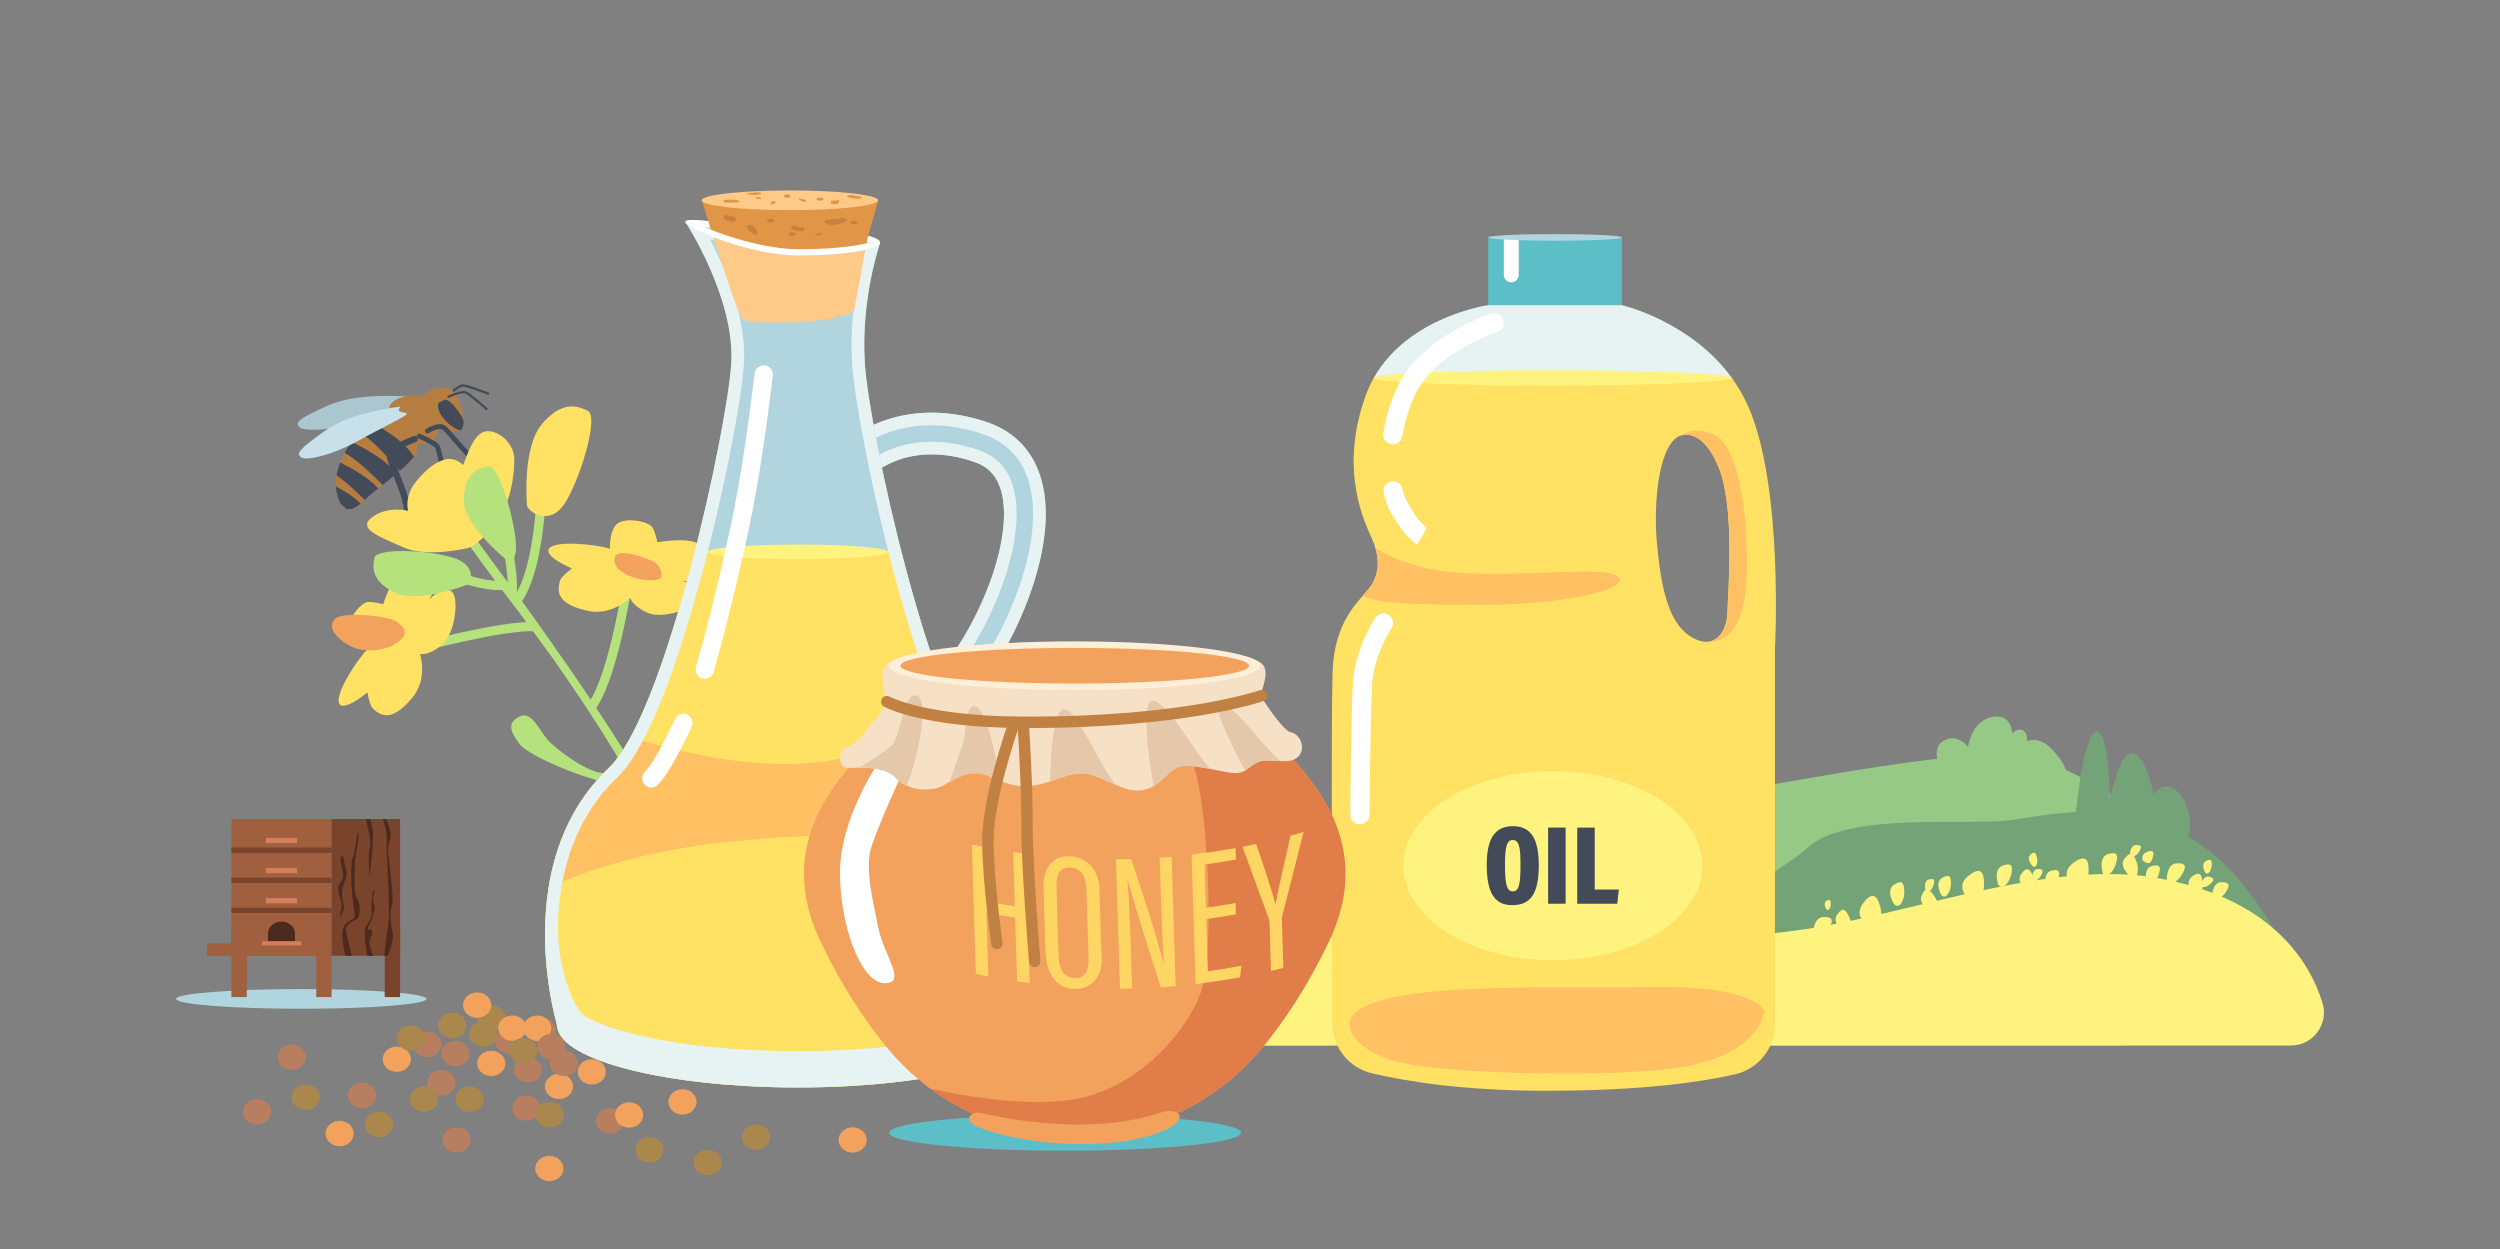 <?xml version="1.0" encoding="utf-8"?>
<svg xmlns="http://www.w3.org/2000/svg" id="Layer_1" style="enable-background:new 0 0 6444.826 3220.624;" version="1.1" viewBox="0 0 6444.826 3220.624" x="0px" y="0px">
<rect x="0" y="0" width="6444.826" height="3220.624" fill="#808080" stroke="none"/>
<g>
	<g>
		<path d="M5603.876,2176.217c0,0-181.592-179.87-380.562-226.095&#xA;			c-198.97-46.225-1239.371,204.296-1474.622,203.266c-235.251-1.03-964.685,63.242-1130.246,165.261&#xA;			s-407.997,131.672-428.852,376.671h3292.681L5603.876,2176.217z" style="fill:#96C985;"/>
		<path d="M5942.289,2588.163c0,0-69.214-258.344-254.301-400.067&#xA;			c-185.086-141.723-396.892-88.283-506.38-73.747s-421.42-21.98-520.737,70.423c-68.915,64.117-434.072,259.29-243.772,284.701&#xA;			S5942.289,2588.163,5942.289,2588.163z" style="fill:#75A378;"/>
		<g>
			<path d="M2407.006,2695.32h3498.749c57.549,0,98.623-55.886,81.293-110.764&#xA;				c-35.09-111.118-137.096-272.679-432.714-322.232c-258.672-43.359-588.204,78.614-862.765,127.062&#xA;				c-274.561,48.448-1090.066,77.516-1427.798,0C2926.039,2311.87,2643.727,2597.827,2407.006,2695.32z" style="fill:#FFF380;"/>
			<g>
				<path d="M4809.242,2379.703c0,0-29.068-19.379-7.267-49.659c21.801-30.28,33.308-20.945,38.758-10.17&#xA;					c5.451,10.775,15.746,44.688,4.239,54.984S4809.242,2379.703,4809.242,2379.703z" style="fill:#FFF380;"/>
				<path d="M4883.124,2331.255c0,0-23.618-35.73,0-50.87c23.618-15.14,25.435,0.605,26.041,18.168&#xA;					C4909.771,2316.115,4898.87,2345.789,4883.124,2331.255z" style="fill:#FFF380;"/>
				<path d="M4708.406,2344.283c0,0-10.12-15.311,0-21.798c10.121-6.487,10.899,0.26,11.159,7.785&#xA;					C4719.824,2337.795,4715.153,2350.51,4708.406,2344.283z" style="fill:#FFF380;"/>
				<path d="M4983.143,2350.275c0,0-39.884-15.611-29.293-41.589c10.591-25.978,21.143-14.152,31.751-0.142&#xA;					C4996.209,2322.553,5004.386,2353.09,4983.143,2350.275z" style="fill:#FFF380;"/>
				<path d="M5004.61,2307.37c0,0-18.837-32.701,2.753-44.737c21.591-12.036,22.336,1.909,21.918,17.387&#xA;					C5028.864,2295.498,5017.671,2321.005,5004.61,2307.37z" style="fill:#FFF380;"/>
				<path d="M4964.075,2295.853c0,0-7.257-24.194,8.656-28.724c15.912-4.53,14.259,4.67,11.612,14.689&#xA;					C4981.697,2291.838,4970.492,2306.739,4964.075,2295.853z" style="fill:#FFF380;"/>
				<path d="M5067.674,2309.034c0,0-23.389-25.951,5.209-49.917c28.598-23.965,37.445-12.08,40.069-0.293&#xA;					c2.624,11.787,4.234,47.192-9.457,54.33C5089.804,2320.292,5067.674,2309.034,5067.674,2309.034z" style="fill:#FFF380;"/>
				<path d="M5151.225,2280.311c0,0-14.073-40.452,12.55-49.298c26.624-8.845,24.5,6.862,20.754,24.031&#xA;					C5180.783,2272.213,5162.898,2298.28,5151.225,2280.311z" style="fill:#FFF380;"/>
				<path d="M4755.74,2404.519c0,0-35.556-23.879-19.59-46.947c15.967-23.067,23.707-9.236,31.029,6.739&#xA;					S4775.868,2411.869,4755.74,2404.519z" style="fill:#FFF380;"/>
				<path d="M4674.216,2406.146c0,0,0.072-42.831,28.123-42.389s20.86,14.566,11.655,29.535&#xA;					C4704.79,2408.26,4679.302,2426.961,4674.216,2406.146z" style="fill:#FFF380;"/>
				<path d="M5228.926,2300.188c0,0-34.8-24.968-18.127-47.53c16.672-22.562,23.981-8.498,30.805,7.695&#xA;					C5248.428,2276.546,5248.817,2308.157,5228.926,2300.188z" style="fill:#FFF380;"/>
				<path d="M5274.849,2287.135c0,0-10.187-36.337,13.706-42.675c23.893-6.338,21.175,7.361,16.951,22.257&#xA;					S5284.142,2303.571,5274.849,2287.135z" style="fill:#FFF380;"/>
				<path d="M5238.407,2265.974c0,0-1.063-25.237,15.475-25.701s12.667,8.043,7.63,17.1&#xA;					S5241.941,2278.107,5238.407,2265.974z" style="fill:#FFF380;"/>
				<path d="M5240.197,2233.041c0,0-17.954-17.767-6.153-29.362c11.801-11.595,14.754-2.727,17.228,7.337&#xA;					C5253.746,2221.079,5251.043,2239.525,5240.197,2233.041z" style="fill:#FFF380;"/>
				<path d="M5335.881,2275.466c0,0-22.312-26.883,7.239-49.663s37.907-10.544,40.048,1.34&#xA;					c2.141,11.884,2.307,47.325-11.663,53.899C5357.535,2287.616,5335.881,2275.466,5335.881,2275.466z" style="fill:#FFF380;"/>
				<path d="M5420.534,2250.172c0,0-12.413-40.992,14.549-48.745c26.961-7.753,24.199,7.854,19.757,24.856&#xA;					S5431.465,2268.602,5420.534,2250.172z" style="fill:#FFF380;"/>
				<path d="M5493.59,2261.049c0,0-33.753-26.365-16.175-48.229s24.307-7.514,30.466,8.945&#xA;					C5514.04,2238.222,5513.14,2269.822,5493.59,2261.049z" style="fill:#FFF380;"/>
				<path d="M5533.093,2274.269c0,0-8.698-36.722,15.433-42.081c24.131-5.359,20.857,8.218,16.03,22.929&#xA;					C5559.729,2269.829,5541.709,2291.069,5533.093,2274.269z" style="fill:#FFF380;"/>
				<path d="M5490.883,2203.447c0,0-0.034-25.259,16.509-25.049c16.543,0.21,12.328,8.552,6.926,17.397&#xA;					C5508.917,2204.639,5493.919,2215.714,5490.883,2203.447z" style="fill:#FFF380;"/>
				<path d="M5524.349,2218.524c0,0-7.003-14.742,9.001-21.65c16.004-6.907,18.377-0.405,17.977,5.222&#xA;					s-4.41,21.692-11.493,23.058C5532.751,2226.521,5524.349,2218.524,5524.349,2218.524z" style="fill:#FFF380;"/>
				<path d="M5585.922,2269.129c0,0-1.917-42.788,26.125-43.649s21.514,13.582,13.014,28.962&#xA;					S5591.968,2289.686,5585.922,2269.129z" style="fill:#FFF380;"/>
				<path d="M5654.692,2310.398c0,0-26.206-33.878-3.777-50.729c22.429-16.852,25.41-1.285,27.318,16.184&#xA;					C5680.141,2293.321,5671.474,2323.723,5654.692,2310.398z" style="fill:#FFF380;"/>
				<path d="M5702.43,2311.024c0,0,0.631-37.733,25.338-36.973c24.707,0.76,18.185,13.109,9.877,26.175&#xA;					C5729.338,2313.293,5706.635,2329.431,5702.43,2311.024z" style="fill:#FFF380;"/>
				<path d="M5673.563,2280.324c0,0,6.198-24.487,22.178-20.202s9.837,11.33,2.42,18.568&#xA;					C5690.746,2285.929,5673.479,2292.961,5673.563,2280.324z" style="fill:#FFF380;"/>
				<path d="M5684.696,2249.279c0,0-12.123-22.159,2.502-29.896c14.624-7.736,14.917,1.607,14.41,11.958&#xA;					C5701.101,2241.692,5693.235,2258.594,5684.696,2249.279z" style="fill:#FFF380;"/>
			</g>
		</g>
		<path d="M5348.954,2122.439c0,0,18.167-225.27,54.5-236.17c36.334-10.9,45.417,237.987,21.8,236.17&#xA;			C5401.638,2120.622,5348.954,2122.439,5348.954,2122.439z" style="fill:#75A378;"/>
		<path d="M5419.805,2093.372c30.783-36.555,39.967-170.717,83.568-148.943&#xA;			c43.601,21.774,66.185,172.58,39.451,178.02C5516.09,2127.889,5390.738,2127.889,5419.805,2093.372z" style="fill:#75A378;"/>
		<path d="M5526.99,2092.368c0,0,28.42-87.701,76.886-58.791s52.099,132.462,24.849,132.462&#xA;			S5481.572,2165.85,5526.99,2092.368z" style="fill:#75A378;"/>
		<path d="M4995.967,1964.668c0,0-15.342-41.988,18.571-57.33c33.914-15.342,58.945,17.764,58.945,17.764&#xA;			s8.882-66.212,61.367-76.709s52.485,42.795,52.485,42.795s12.112-15.342,26.646-8.882c14.535,6.46,11.305,28.261,11.305,28.261&#xA;			s29.876-13.727,62.174,18.572c32.298,32.298,60.56,81.553,20.994,83.168S5018.576,2011.501,4995.967,1964.668z" style="fill:#96C985;"/>
	</g>
	<g>
		<g>
			<g>
				<path d="M1048.547,1022.369c0,0-126.346-11.684-203.052,22.872&#xA;					c-76.706,34.557-85.496,43.552-73.486,55.867c12.01,12.315,86.423,8.008,151.496-13.297s144.068-39.636,137.374-45.227&#xA;					C1054.183,1036.993,1032.316,1036.795,1048.547,1022.369z" style="fill:#ABC6CE;"/>
				<path d="M1038.412,1083.014c0,0-45.546-18.284-67.514-12.39&#xA;					c-21.969,5.894-120.335,114.338-103.518,195.95c16.817,81.612,58.19,35.346,83.184,12.493&#xA;					c24.994-22.853,128.193-93.241,126.131-124.027S1058.367,1089.835,1038.412,1083.014z" style="fill:#B57D40;"/>
				<g>
					<path d="M924.481,1113.172c8.943-10.998,17.736-20.405,25.424-27.576&#xA;						c24.438,11.987,90.51,47.433,116.893,91.926c-8.547,11.287-21.792,24.094-36.452,36.861&#xA;						C1009.237,1189.194,957.11,1129.454,924.481,1113.172z" style="fill:#434A59;"/>
					<path d="M888.315,1167.628c5.144-9.818,10.864-19.313,16.846-28.274&#xA;						c22.36,10.086,85.623,41.055,117.458,81.651c-12.07,10.19-24.681,20.179-36.139,29.162&#xA;						C960.502,1223.862,916.216,1181.389,888.315,1167.628z" style="fill:#434A59;"/>
					<path d="M940.257,1288.666c-20.867-20.737-49.606-47.701-72.764-63.488&#xA;						c1.949-10.87,5.211-21.83,9.414-32.628c23.786,11.298,69.409,35.443,98.307,66.436c-10.561,8.273-19.359,15.242-24.651,20.081&#xA;						C947.367,1281.989,943.903,1285.294,940.257,1288.666z" style="fill:#434A59;"/>
					<path d="M867.379,1266.574c-0.854-4.143-1.406-8.357-1.691-12.622&#xA;						c18.636,9.548,45.104,25.05,63.924,44.094c-12.222,10.056-25.44,17.871-37.046,13.802c-4.556-4.341-9.332-8.782-14.175-13.122&#xA;						C874.103,1291.455,870.356,1281.02,867.379,1266.574z" style="fill:#434A59;"/>
				</g>
				<g>
					<path d="M1260.122,1017.329c0.511-0.323,0.927-0.805,1.167-1.41c0.604-1.522-0.14-3.246-1.662-3.85&#xA;						c-2.14-0.849-52.563-20.805-65.434-21.367c-13.459-0.588-37.862,24.109-40.6,26.928c-1.141,1.174-1.114,3.051,0.06,4.193&#xA;						c1.174,1.141,3.05,1.115,4.193-0.06c9.63-9.907,27.943-25.491,36.088-25.136c9.861,0.43,49.185,15.272,63.505,20.954&#xA;						C1258.357,1017.945,1259.347,1017.819,1260.122,1017.329z" style="fill:#434A59;"/>
				</g>
				<path d="M1122.417,1054.155c0,0-19.214-41.837-66.16-34.534c-46.947,7.304-61.512,28.558-48.502,49.192&#xA;					c13.01,20.634,40.896,33.801,51.115,57.621s44.722,20.619,60.041,5.52S1141.774,1077.373,1122.417,1054.155z" style="fill:#B57D40;"/>
				<path d="M1195.318,1092.276c0,0-6.605-84.153-40.186-90.957c-33.581-6.805-76.595,11.14-68.395,44.334&#xA;					C1094.937,1078.847,1186.311,1151.492,1195.318,1092.276z" style="fill:#B57D40;"/>
				<g>
					<path d="M1255.542,1056.76c0.223-0.141,0.43-0.314,0.615-0.519c1.097-1.215,1.002-3.09-0.214-4.188&#xA;						c-1.709-1.543-41.991-37.849-53.856-42.869c-12.408-5.25-43.897,9.373-47.447,11.058c-1.48,0.702-2.109,2.47-1.408,3.95&#xA;						c0.702,1.479,2.47,2.11,3.95,1.408c12.483-5.921,35.085-14.131,42.594-10.954c9.09,3.846,40.757,31.484,52.192,41.809&#xA;						C1252.98,1057.366,1254.446,1057.454,1255.542,1056.76z" style="fill:#434A59;"/>
				</g>
				<path d="M1194.157,1081.886c-11.286-24.45-37.205-54.732-46.279-51.427&#xA;					c-13.038,4.749-18.898,7.944-19.022,13.821c-0.602,28.498,37.963,61.342,58.235,65.632c4.064-3.589,6.96-9.308,8.227-17.636&#xA;					C1195.318,1092.276,1195.002,1088.249,1194.157,1081.886z" style="fill:#434A59;"/>
				<path d="M1032.517,1048.137c0,0-126.192,13.247-194.66,62.135c-68.468,48.888-75.33,59.429-61.143,69.158&#xA;					c14.186,9.729,86.321-9.046,145.971-42.663c59.65-33.618,133.537-67.041,125.878-71.216&#xA;					C1040.904,1061.378,1019.42,1065.459,1032.517,1048.137z" style="fill:#C7E0EA;"/>
				<g>
					<path d="M1240.128,1198.76c1.401-0.887,2.455-2.318,2.821-4.07c0.717-3.435-1.487-6.801-4.922-7.518&#xA;						c-13.109-2.736-44.094-38.794-62.606-60.339c-12.129-14.115-21.71-25.265-27.094-29.155&#xA;						c-7.575-5.473-18.532-5.611-32.566-0.412c-9.5,3.519-17.104,8.294-17.423,8.496c-0.002,0.001-0.005,0.003-0.007,0.004&#xA;						c-2.962,1.876-3.844,5.796-1.972,8.761c1.874,2.967,5.799,3.853,8.766,1.979c8.298-5.221,27.948-14.17,35.76-8.527&#xA;						c4.167,3.01,14.237,14.729,24.898,27.136c29.64,34.493,53.588,61.144,69.648,64.496&#xA;						C1237.114,1199.963,1238.782,1199.613,1240.128,1198.76z" style="fill:#434A59;"/>
				</g>
				<g>
					<path d="M1164.444,1267.012c0.31-0.196,0.606-0.422,0.887-0.677c2.593-2.365,2.778-6.383,0.414-8.976&#xA;						c-8.647-9.484-18.082-51.181-23.719-76.094c-4.048-17.893-6.256-27.423-8.308-31.572c-1.838-3.715-6.78-9.932-28.396-20.979&#xA;						c-11.219-5.733-21.598-10.045-22.034-10.226c-3.241-1.343-6.958,0.195-8.301,3.438c-1.344,3.242,0.196,6.959,3.437,8.302&#xA;						c0.103,0.043,10.408,4.326,21.182,9.836c19.74,10.095,22.474,14.763,22.721,15.262c1.478,2.988,4.44,16.081,7.305,28.742&#xA;						c8.651,38.236,16.634,70.787,26.724,81.852C1158.463,1268.233,1161.888,1268.631,1164.444,1267.012z" style="fill:#434A59;"/>
				</g>
				<g>
					<path d="M1051.004,1337.37c1.068-0.677,1.996-1.609,2.683-2.772c6.064-10.256,5.475-26.954-1.855-52.552&#xA;						c-5.797-20.247-14.862-42.937-22.86-62.956c-4.492-11.244-8.735-21.865-11.667-30.275c-4.007-11.497-4.054-14.708-4.012-15.295&#xA;						c0.091-0.42,2.045-7.661,28.469-20.893c15.026-7.524,29.891-12.932,30.04-12.985c4.29-1.555,6.507-6.29,4.954-10.579&#xA;						c-1.554-4.289-6.29-6.507-10.579-4.954c-0.643,0.233-15.931,5.795-31.811,13.747c-23.953,11.994-35.844,22.569-37.42,33.277&#xA;						c-1.267,8.604,4.85,24.463,16.685,54.087c7.852,19.655,16.753,41.932,22.32,61.374c7.645,26.698,5.484,36.268,3.517,39.596&#xA;						c-2.322,3.927-1.021,8.992,2.906,11.314C1045.137,1339.138,1048.465,1338.978,1051.004,1337.37z" style="fill:#434A59;"/>
				</g>
			</g>
			<g>
				<g>
					<path d="M1378.135,1627.36c-79.694-4.735-307.475,56.199-309.766,56.814l-6.158-22.9&#xA;						c9.51-2.555,233.828-62.546,317.329-57.587L1378.135,1627.36z" style="fill:#B6E27D;"/>
				</g>
				<g>
					<path d="M946.766,1674.515c0,0-47.768-22.989-49.096-49.662c-1.329-26.673,27.093-65.796,47.742-72.421&#xA;						c10.206-3.275,42.514,5.533,42.514,5.533s22.652-75.176,52.628-92.781c29.976-17.605,93.665-14.241,94.875-0.527&#xA;						c2.493,28.245-29.165,80.901-29.165,80.901s31.584-34.096,55.452-22.623c23.868,11.473,12.684,110.417-22.543,139.597&#xA;						c-35.227,29.18-56.428,23.38-56.428,23.38s21.361,64.07-20.402,113.459c-41.763,49.389-71.612,56.799-101.875,26.329&#xA;						c-7.781-7.834-13.346-40.816-13.346-40.816s-62.433,52.597-72.997,27.976C863.561,1788.238,920.944,1699.798,946.766,1674.515z" style="fill:#FFE164;"/>
				</g>
				<g>
					<path d="M1007.016,1666.658c0,0-56.388,23.433-103.899-1.282c-47.511-24.716-61.14-59.694-33.281-73.935&#xA;						s132.977-3.022,152.893,11.412C1042.646,1617.288,1063.439,1637.052,1007.016,1666.658z" style="fill:#F2A25C;"/>
				</g>
				<g>
					<path d="M1425.867,1663.03l-10.095,20.892c-25.733-35.941-74.905-102.499-112.859-151.668&#xA;						c-38.194-49.482-104.98-142.549-105.65-143.483l19.268-13.822c0.668,0.932,67.216,93.663,105.156,142.816&#xA;						C1359.867,1567.231,1425.26,1662.189,1425.867,1663.03z" style="fill:#B6E27D;"/>
				</g>
				<g>
					<path d="M1340.318,1556.957L1321.917,1542c50.335-61.925,59.717-237.382,59.804-239.147l23.685,1.189&#xA;						C1405.027,1311.563,1395.534,1489.028,1340.318,1556.957z" style="fill:#B6E27D;"/>
				</g>
				<g>
					<path d="M1532.573,1830.484l-18.401-14.956c50.815-62.515,87.258-285.96,87.621-288.209l23.411,3.77&#xA;						C1623.685,1540.529,1587.348,1763.097,1532.573,1830.484z" style="fill:#B6E27D;"/>
				</g>
				<g>
					<path d="M1358.594,1303.425c0,0-13.311-148.583,38.149-209.767&#xA;						c51.459-61.184,91.877-48.114,118.958-34.379c27.081,13.735-13.999,159.42-55.646,231.771S1359.434,1316.535,1358.594,1303.425&#xA;						z" style="fill:#FFE164;"/>
				</g>
				<g>
					<path d="M1209.989,1411.835c0,0-107.313,27.286-169.373-0.476s-121.695-48.103-81.03-78.239&#xA;						c40.665-30.136,92.435-16.26,92.435-16.26s-10.791-37.367,20.733-75.692c31.523-38.325,56.156-52.774,77.362-57.332&#xA;						c21.207-4.558,40.131,10.611,43.072,14.579s19.513-69.044,50.16-83.672c30.647-14.627,83.267,23.204,82.506,69.864&#xA;						C1325.093,1231.267,1317.257,1349.242,1209.989,1411.835z" style="fill:#FFE164;"/>
				</g>
				<g>
					<path d="M1366.756,1615.259c0,0,125.964,172.564,214.06,317.692&#xA;						c187.85,309.459,353.863,724.221,378.623,712.017c24.76-12.203,30.747-22.786,30.747-22.786s-245.137-456.75-304.925-560.737&#xA;						c-91.064-158.386-273.995-426.928-308.944-462.492C1341.37,1563.389,1366.756,1615.259,1366.756,1615.259z" style="fill:#B6E27D;"/>
				</g>
				<g>
					<g>
						<path d="M1572.242,1414.625c0,0-1.416-52.993,21.693-66.379c23.109-13.386,70.901-6.015,86.24,9.314&#xA;							c7.581,7.576,14.533,40.334,14.533,40.334s77.209-14.257,106.58,4.342c29.37,18.599,55.52,76.768,43.881,84.119&#xA;							c-23.974,15.141-85.28,11.085-85.28,11.085s44.769,12.483,45.489,38.955c0.72,26.472-92.376,61.802-134.441,43.83&#xA;							c-42.065-17.972-46.608-39.477-46.608-39.477s-47.196,48.31-110.22,33.774s-83.271-37.686-70.026-78.538&#xA;							c3.406-10.503,30.185-30.543,30.185-30.543s-75.335-31.447-58.276-52.106&#xA;							C1433.051,1392.677,1537.945,1403.233,1572.242,1414.625z" style="fill:#FFE164;"/>
					</g>
					<g>
						<path d="M1687.276,1448.764c0,0-109.356-50.113-103.164-2.364&#xA;							c6.192,47.75,118.951,60.987,121.298,39.273C1707.756,1463.96,1687.276,1448.764,1687.276,1448.764z" style="fill:#F2A25C;"/>
					</g>
				</g>
				<g>
					<path d="M1204.074,1507.384c0,0-127.066,49.644-187.007,20.03&#xA;						c-59.941-29.614-57.372-65.044-51.609-89.774c5.764-24.73,132.271-20.372,199.328-0.951&#xA;						C1231.843,1456.11,1214.555,1504.091,1204.074,1507.384z" style="fill:#B6E27D;"/>
				</g>
				<g>
					<path d="M1301.329,1439.589c0,0-109.935-88.97-105.747-155.696&#xA;						c4.188-66.726,37.865-78.029,62.904-82.255c25.039-4.226,62.343,116.503,70.304,185.861&#xA;						C1336.752,1456.855,1308.412,1447.987,1301.329,1439.589z" style="fill:#B6E27D;"/>
				</g>
				<g>
					<path d="M1328.476,1538.127l-20.445-12.013c-0.046,0.077-0.093,0.158-0.133,0.249&#xA;						c5.027-11.667-4.88-85.182-8.293-100.783l23.088-5.41c0.792,3.335,4.827,27.843,7.502,52.148&#xA;						C1335.335,1518.982,1332.211,1531.771,1328.476,1538.127z" style="fill:#B6E27D;"/>
				</g>
				<g>
					<path d="M1302.173,1519.743c-36.668,7.327-107.834-15.371-110.847-16.342l7.268-22.572&#xA;						c18.896,6.078,73.506,20.74,98.932,15.658L1302.173,1519.743z" style="fill:#B6E27D;"/>
				</g>
				<g>
					<path d="M1652.118,2010.588c0,0-53.225-22.041-92.205-17.747&#xA;						c-38.98,4.293-126.512-60.834-147.908-85.383s-41.99-76.042-72.566-60.409s-26.455,35.416-0.404,70.568&#xA;						c26.051,35.152,192.237,98.206,225.547,98.115c33.31-0.092,97.532,33.123,105.393,36.081&#xA;						C1677.835,2054.771,1652.118,2010.588,1652.118,2010.588z" style="fill:#B6E27D;"/>
				</g>
			</g>
			<g>
				<g>
					<g>
						<path d="M2394.617,1864.554c-14.079-3.355-26.769-12.346-34.427-25.954&#xA;							c-14.575-25.897-5.397-58.706,20.5-73.281c31.414-17.68,88.031-83.623,138.109-186.627&#xA;							c50.219-103.299,75.136-204.749,68.359-278.337c-7.137-77.498-46.843-99.734-76.089-109.717&#xA;							c-64.456-22.003-125.464-25.215-181.333-9.549c-41.917,11.755-81.18,40.12-81.414,40.306&#xA;							c-12.977-18.344-53.006-92.572-53.006-92.572c3.733-3.13,38.203-31.098,98.341-49.304&#xA;							c34.931-10.575,71.835-15.864,109.687-15.721c46.477,0.176,94.419,8.586,142.49,24.996&#xA;							c46.052,15.72,82.402,42.853,108.043,80.645c22.49,33.149,36.096,73.875,40.44,121.047&#xA;							c4.593,49.879-1.104,106.731-16.934,168.978c-13.66,53.714-35.031,111.213-61.803,166.28&#xA;							c-25.333,52.108-54.809,100.812-85.243,140.849c-33.486,44.054-66.077,75.177-96.867,92.506&#xA;							C2421.181,1866.017,2407.333,1867.584,2394.617,1864.554z" style="fill:#B1D5DE;"/>
					</g>
				</g>
				<g>
					<g>
						<path d="M2401.848,1096.382L2401.848,1096.382c0.456,0,0.911,0.001,1.372,0.003&#xA;							c42.931,0.163,87.372,7.985,132.087,23.249c39.205,13.383,70.025,36.296,91.604,68.101&#xA;							c19.363,28.54,31.124,64.116,34.958,105.74c4.252,46.174-1.153,99.318-16.066,157.958&#xA;							c-13.124,51.605-33.708,106.954-59.529,160.064c-24.41,50.21-52.723,97.023-81.879,135.378&#xA;							c-30.777,40.49-60.017,68.693-86.906,83.828c-3.227,1.816-6.713,2.737-10.362,2.737c-1.663,0-3.331-0.196-4.958-0.584&#xA;							c-5.825-1.388-10.649-5.024-13.583-10.238c-2.78-4.939-3.47-10.666-1.943-16.124s5.088-9.996,10.028-12.776&#xA;							c26.356-14.833,53.636-46.155,71.88-69.818c28.131-36.487,55.64-81.772,79.553-130.959&#xA;							c52.747-108.497,78.808-216.229,71.502-295.573c-6.661-72.329-38.72-117.328-98.01-137.567&#xA;							c-40.921-13.969-81.198-21.052-119.71-21.053c-27.761,0-54.996,3.69-80.949,10.967c-23.271,6.526-45.247,17.157-61.981,26.578&#xA;							c-6.549-11.376-14.007-24.695-20.956-37.286c14.721-8.721,36.663-19.689,65.099-28.298&#xA;							C2334.498,1101.202,2367.722,1096.382,2401.848,1096.382L2401.848,1096.382z M2401.848,1063.796&#xA;							c-37.328,0-73.721,5.288-108.191,15.724c-60.138,18.206-94.608,46.175-98.341,49.304c0,0,40.029,74.228,53.006,92.572&#xA;							c0.233-0.186,39.497-28.552,81.414-40.306c23.205-6.507,47.293-9.757,72.15-9.757c34.99,0,71.499,6.441,109.183,19.305&#xA;							c29.246,9.984,68.952,32.219,76.089,109.717c6.777,73.589-18.139,175.039-68.359,278.337&#xA;							c-50.078,103.004-106.696,168.947-138.109,186.627c-25.896,14.575-35.075,47.384-20.5,73.28&#xA;							c7.658,13.608,20.348,22.599,34.427,25.954c4.083,0.973,8.282,1.472,12.51,1.472c8.937,0,18-2.23,26.343-6.926&#xA;							c30.79-17.329,63.381-48.453,96.867-92.506c30.434-40.037,59.91-88.742,85.242-140.85&#xA;							c26.772-55.068,48.143-112.566,61.803-166.28c15.83-62.247,21.527-119.099,16.934-168.978&#xA;							c-4.344-47.172-17.951-87.898-40.44-121.047c-25.641-37.792-61.991-64.924-108.043-80.645&#xA;							c-48.072-16.41-96.013-24.82-142.49-24.996C2402.845,1063.797,2402.347,1063.796,2401.848,1063.796L2401.848,1063.796z" style="fill:#E7F2F2;"/>
					</g>
				</g>
				<g>
					<path d="M2545.772,1980.389c-148.576-141.309-304.93-872.262-316.223-1041.667&#xA;						s39.528-313.4,39.528-313.4H2057.32l-290.286-53.281c0,0,129.351,197.276,118.057,366.681s-167.648,900.359-316.224,1041.667&#xA;						c-235.55,224.028-153.021,586.201-135.595,651.753c1.484,5.584,2.519,11.266,3.412,16.974&#xA;						c13.427,85.806,286.158,154.301,620.635,154.301s607.208-68.495,620.635-154.302c0.893-5.708,1.928-11.39,3.412-16.974&#xA;						C2698.793,2566.59,2781.323,2204.417,2545.772,1980.389z" style="fill:#B1D5DE;"/>
				</g>
				<g>
					<g>
						<path d="M2545.772,1980.389c-79.588-75.695-161.408-320.588-221.967-557.727h-532.97&#xA;							c-60.559,237.139-142.379,482.031-221.967,557.727c-235.55,224.029-153.021,586.201-135.595,651.753&#xA;							c1.484,5.584,2.519,11.266,3.412,16.974c13.427,85.806,286.158,154.301,620.635,154.301s607.208-68.495,620.635-154.301&#xA;							c0.893-5.708,1.928-11.39,3.412-16.974C2698.793,2566.59,2781.323,2204.417,2545.772,1980.389z" style="fill:#FFE164;"/>
					</g>
				</g>
				<g>
					<path d="M2545.772,1980.389c-18.708-17.793-37.539-44.937-56.189-79.129&#xA;						c-60.992,8.017-176.769,29.295-347.344,58.734c-192.807,33.276-419.116-28.77-516.311-60.341&#xA;						c-18.934,34.947-38.061,62.665-57.06,80.735c-94.435,89.816-137.738,201.834-154.615,308.042&#xA;						c62.668-29.481,223.509-94.286,469.456-118.782c322.841-32.156,542.508-18.524,659.83,33.442&#xA;						c59.57,26.385,115.67,58.136,156.478,83.006C2682.878,2180.583,2639.515,2069.546,2545.772,1980.389z" style="fill:#FFC164;"/>
				</g>
				<g>
					<path d="M1830.315,616.786l221.122,40.586l2.917,0.535h2.965h168.191&#xA;						c-3.892,14.898-8.24,33.207-12.401,54.273c-10.683,54.084-22.144,137.665-16.074,228.709&#xA;						c5.846,87.684,47.714,312.744,107.659,537.597c51.746,194.096,131.678,442.825,218.621,525.515&#xA;						c50.604,48.128,89.29,107.018,114.984,175.034c21.365,56.556,34.014,119.93,37.595,188.363&#xA;						c6.431,122.875-42.355,237.376-69.587,252.781c-29.579,16.732-73.205,32.557-126.162,45.764&#xA;						c-113.786,28.377-263.948,44.005-422.826,44.005s-309.041-15.628-422.826-44.005c-52.957-13.207-96.583-29.032-126.162-45.764&#xA;						c-27.232-15.405-76.017-129.907-69.587-252.781c3.582-68.433,16.231-131.807,37.596-188.363&#xA;						c25.694-68.016,64.38-126.906,114.984-175.034c86.943-82.69,166.876-331.419,218.622-525.515&#xA;						c59.945-224.853,101.813-449.913,107.658-537.597c5.036-75.535-14.299-163.727-57.466-262.126&#xA;						C1849.956,655.552,1839.653,634.6,1830.315,616.786L1830.315,616.786z M1767.034,572.041c0,0,129.35,197.276,118.057,366.681&#xA;						c-11.293,169.406-167.648,900.359-316.223,1041.667c-235.55,224.028-153.021,586.201-135.595,651.753&#xA;						c1.484,5.583,2.519,11.265,3.412,16.973c13.427,85.806,286.158,154.302,620.635,154.302s607.208-68.495,620.635-154.302&#xA;						c0.894-5.708,1.928-11.39,3.412-16.973c17.426-65.552,99.955-427.725-135.595-651.753&#xA;						c-148.575-141.309-304.929-872.262-316.223-1041.667c-11.293-169.405,39.528-313.4,39.528-313.4H2057.32L1767.034,572.041&#xA;						L1767.034,572.041z" style="fill:#E7F2F2;"/>
				</g>
				<g>
					<path d="M1835.02,599.34c28.379,89.287,71.034,219.352,80.353,224.753&#xA;						c12.432,7.206,44.025,7.528,94.071,7.528c50.046,0,97.968-3.907,134.937-11.001c28.074-5.387,43.66-11.485,51.582-15.959&#xA;						c1.98-1.294,3.893-2.633,5.732-4.021l30.418-164.477C2061.413,654.985,1890.936,614.536,1835.02,599.34z" style="fill:#FFC988;"/>
				</g>
				<g>
					<path d="M2268.597,625.322c0,18.418-94.592,33.348-211.277,33.348&#xA;						c-116.685,0-290.286-68.211-290.286-86.629c0-18.418,173.601,19.933,290.286,19.933&#xA;						C2174.005,591.973,2268.597,606.904,2268.597,625.322z" style="fill:#B1D5DE;"/>
				</g>
				<g>
					<path d="M1876.318,592.219c55.66,7.018,124.93,15.753,181.002,15.753&#xA;						c49.491,0,97.375,2.775,134.829,7.813c23.824,3.204,38.865,6.68,48.208,9.538l27.124-3.445&#xA;						c-10.922-16.799-100.845-29.904-210.16-29.904c-94.094,0-225.195-24.938-272.433-24.937c-10.421,0-16.749,1.22-17.709,4.183&#xA;						l48.786,13.837C1833.061,586.764,1853.804,589.38,1876.318,592.219z" style="fill:#FFFFFF;"/>
				</g>
				<g>
					<g>
						<g>
							<path d="M2263.909,516.367h-227.447h-227.447c0,0,11.011,35.795,26.006,82.973&#xA;								c127.477,41.719,226.393,55.645,397.093,36.823l3.488-18.86L2263.909,516.367z" style="fill:#E09646;"/>
						</g>
						<g>
							<ellipse cx="2036.462" cy="516.367" rx="227.447" ry="25.432" style="fill:#FFC988;"/>
						</g>
						<g>
							<path d="M1922.95,499.09c0,0,42.203-7.049,39.242,0C1959.23,506.139,1916.125,500.12,1922.95,499.09z" style="fill:#E09646;"/>
						</g>
						<g>
							<path d="M1949.235,511.944c0,0,11.034,2.073,13.106,0&#xA;								C1964.413,509.871,1945.162,503.651,1949.235,511.944z" style="fill:#E09646;"/>
						</g>
						<g>
							<path d="M1987.551,521.067c0,0-2.406,4.561,1.296,5.183c3.702,0.622,9.255-1.244,9.625-2.592&#xA;								c0.37-1.348,1.851-5.287-2.036-5.079C1992.549,518.786,1988.257,518.927,1987.551,521.067z" style="fill:#E09646;"/>
						</g>
						<g>
							<path d="M2186.906,503.582c0,0-7.897,3.204,2.889,5.791c10.787,2.588,27.465,3.715,28.795,2.587&#xA;								s6.392-4.214-5.087-6.085C2202.025,504.006,2189.366,501.853,2186.906,503.582z" style="fill:#E09646;"/>
						</g>
						<g>
							<path d="M2021.425,503.859c0,0-2.406,1.569,0,3.895c2.406,2.325,15.919,2.443,16.104,0&#xA;								c0.185-2.443-1.111-6.59-5.183-6.797C2028.274,500.749,2021.425,503.859,2021.425,503.859z" style="fill:#E09646;"/>
						</g>
						<g>
							<path d="M2066.59,512.866c0,0-4.998-3.018-6.849,0c-1.851,3.018,11.291,8.201,16.289,7.164&#xA;								C2081.028,518.993,2077.141,514.202,2066.59,512.866z" style="fill:#E09646;"/>
						</g>
						<g>
							<path d="M2109.692,509.397c-2.737,0.06-4.856,3.102-3.88,5.966c0.058,0.17,0.126,0.331,0.205,0.482&#xA;								c1.111,2.112,17.215,1.49,17.215-1.205C2123.231,512.149,2123.389,509.097,2109.692,509.397z" style="fill:#E09646;"/>
						</g>
						<g>
							<path d="M1874.191,514.725c-6.329,0.06-11.232,3.102-8.974,5.966c0.134,0.17,0.291,0.331,0.475,0.482&#xA;								c2.569,2.112,39.815,1.49,39.815-1.205C1905.506,517.477,1905.872,514.425,1874.191,514.725z" style="fill:#E09646;"/>
						</g>
						<g>
							<path d="M2141.741,525.006c0,0,0.37-7.5,1.851-7.896c1.481-0.397,13.328,0.562,17.215-1.265&#xA;								c3.887-1.827,4.443,9.161-4.812,10.198C2146.739,527.079,2141.741,525.006,2141.741,525.006z" style="fill:#E09646;"/>
						</g>
					</g>
					<g>
						<g>
							<path d="M2158.962,564.391c0,0-46.111,0.314-29.486,11.606c16.625,11.293,63.991-6.587,51.444-11.606&#xA;								C2168.372,559.372,2158.962,564.391,2158.962,564.391z" style="fill:#C6813C;"/>
						</g>
						<g>
							<path d="M2070.094,595.922c5.32-0.59,5.331-8.314,0.021-8.983c-7.031-0.886-14.88-2.337-19.686-4.668&#xA;								c-10.352-5.019-18.194,7.215,0,12.234C2057.123,596.352,2064.116,596.584,2070.094,595.922z" style="fill:#C6813C;"/>
						</g>
						<g>
							<path d="M2117.514,603.703c2.292-1.382,0.679-4.891-1.872-4.083c-3.378,1.07-7.245,2.056-9.916,2.005&#xA;								c-5.751-0.11-6.749,7.086,2.562,5.554C2111.715,606.615,2114.939,605.256,2117.514,603.703z" style="fill:#C6813C;"/>
						</g>
						<g>
							<path d="M1945.386,585.987c0,0-7.57-10.478-17.922-4.902c-10.352,5.577,21.017,31.739,23.84,22.108&#xA;								C1954.127,593.563,1945.386,585.987,1945.386,585.987z" style="fill:#C6813C;"/>
						</g>
						<g>
							<path d="M1986.52,564.076c0,0-7.397-1.003-9.183,5.547c-1.787,6.55,21.644,3.839,18.738-1.175&#xA;								S1986.52,564.076,1986.52,564.076z" style="fill:#C6813C;"/>
						</g>
						<g>
							<path d="M2042.848,598.767c0,0-7.397-1.003-9.183,5.547c-1.786,6.55,21.644,3.839,18.738-1.175&#xA;								S2042.848,598.767,2042.848,598.767z" style="fill:#C6813C;"/>
						</g>
						<g>
							<path d="M2202.223,568.811c0,0-7.397-1.003-9.183,5.547c-1.787,6.55,21.644,3.839,18.738-1.175&#xA;								C2208.872,568.169,2202.223,568.811,2202.223,568.811z" style="fill:#C6813C;"/>
						</g>
						<g>
							<path d="M1873.908,554.606c0,0-7.397-1.003-9.183,5.547c-1.787,6.551,32.475,19.297,32.312,3.868&#xA;								C1896.976,558.226,1873.908,554.606,1873.908,554.606z" style="fill:#C6813C;"/>
						</g>
					</g>
				</g>
				<g>
					<path d="M2240.357,625.322c-9.343,2.858-24.384,6.333-48.208,9.538&#xA;						c-37.455,5.038-85.338,7.813-134.829,7.813c-46.023,0-109.142-11.703-173.174-32.108&#xA;						c-24.949-7.951-49.026-16.962-68.182-25.508l-48.786-13.837c-0.085,0.262-0.143,0.532-0.143,0.821&#xA;						c0,18.418,173.601,86.629,290.286,86.629c116.685,0,211.277-14.931,211.277-33.348c0-1.163-0.38-2.312-1.116-3.445&#xA;						L2240.357,625.322z" style="fill:#FFFFFF;"/>
				</g>
				<g>
					<ellipse cx="2057.32" cy="1422.662" rx="232.855" ry="18.865" style="fill:#FFF380;"/>
				</g>
				<g>
					<path d="M1678.937,2030.253c-6.138,0-12.27-2.377-16.897-7.115c-9.115-9.332-8.938-24.285,0.393-33.399&#xA;						c16.451-16.068,44.864-65.74,77.956-136.28c5.54-11.808,19.603-16.894,31.413-11.351c11.809,5.54,16.892,19.604,11.351,31.413&#xA;						c-36.963,78.794-66.475,129.265-87.714,150.01C1690.845,2028.017,1684.888,2030.253,1678.937,2030.253z" style="fill:#FFFFFF;"/>
				</g>
				<g>
					<path d="M1816.87,1749.537c-2.205,0-4.446-0.311-6.669-0.964c-12.515-3.677-19.679-16.804-16.002-29.319&#xA;						c29.731-101.174,76.036-292.788,99.094-410.054c29.48-149.922,51.796-344.327,52.017-346.273&#xA;						c1.478-12.96,13.177-22.265,26.142-20.79c12.96,1.479,22.268,13.182,20.79,26.142c-0.224,1.965-22.749,198.218-52.6,350.035&#xA;						c-23.281,118.398-70.067,311.976-100.123,414.257C1836.496,1742.863,1827.08,1749.537,1816.87,1749.537z" style="fill:#FFFFFF;"/>
				</g>
			</g>
		</g>
		<g>
			<ellipse cx="1312.368" cy="2683.188" rx="36.336" ry="32.702" style="fill:#B77F5F;"/>
			<ellipse cx="1266.343" cy="2623.84" rx="36.336" ry="32.702" style="fill:#AA884D;"/>
			<ellipse cx="1396.922" cy="2656.542" rx="36.336" ry="32.702" style="fill:#B77F5F;"/>
			<ellipse cx="1101.621" cy="2692.468" rx="36.336" ry="32.702" style="fill:#B77F5F;"/>
			<ellipse cx="933.266" cy="2824.007" rx="36.336" ry="32.702" style="fill:#B77F5F;"/>
			<ellipse cx="1137.957" cy="2791.305" rx="36.336" ry="32.702" style="fill:#B77F5F;"/>
			<ellipse cx="1357.05" cy="2856.709" rx="36.336" ry="32.702" style="fill:#B77F5F;"/>
			<ellipse cx="1177.115" cy="2938.749" rx="36.336" ry="32.702" style="fill:#B77F5F;"/>
			<ellipse cx="752.009" cy="2725.17" rx="36.336" ry="32.702" style="fill:#B77F5F;"/>
			<ellipse cx="662.991" cy="2866.077" rx="36.336" ry="32.702" style="fill:#B77F5F;"/>
			<ellipse cx="1572.641" cy="2889.411" rx="36.336" ry="32.702" style="fill:#B77F5F;"/>
			<ellipse cx="1266.343" cy="2741.325" rx="36.336" ry="32.702" style="fill:#F2A25C;"/>
			<ellipse cx="1230.007" cy="2591.137" rx="36.336" ry="32.702" style="fill:#F2A25C;"/>
			<ellipse cx="1022.894" cy="2730.537" rx="36.336" ry="32.702" style="fill:#F2A25C;"/>
			<ellipse cx="875.578" cy="2922.114" rx="36.336" ry="32.702" style="fill:#F2A25C;"/>
			<ellipse cx="1525.537" cy="2763.239" rx="36.336" ry="32.702" style="fill:#F2A25C;"/>
			<ellipse cx="1320.714" cy="2650.486" rx="36.336" ry="32.702" style="fill:#F2A25C;"/>
			<ellipse cx="1440.904" cy="2800.673" rx="36.336" ry="32.702" style="fill:#F2A25C;"/>
			<ellipse cx="1385.039" cy="2650.486" rx="36.336" ry="32.702" style="fill:#F2A25C;"/>
			<ellipse cx="1759.427" cy="2840.642" rx="36.336" ry="32.702" style="fill:#F2A25C;"/>
			<ellipse cx="1621.717" cy="2874.329" rx="36.336" ry="32.702" style="fill:#F2A25C;"/>
			<ellipse cx="2198.052" cy="2938.749" rx="36.336" ry="32.702" style="fill:#F2A25C;"/>
			<ellipse cx="1416.213" cy="3012.397" rx="36.336" ry="32.702" style="fill:#F2A25C;"/>
			<ellipse cx="1174.292" cy="2715.89" rx="36.336" ry="32.702" style="fill:#B77F5F;"/>
			<ellipse cx="1360.586" cy="2757.872" rx="36.336" ry="32.702" style="fill:#B77F5F;"/>
			<ellipse cx="1453.325" cy="2741.325" rx="36.336" ry="32.702" style="fill:#B77F5F;"/>
			<ellipse cx="1421.375" cy="2697.835" rx="36.336" ry="32.702" style="fill:#B77F5F;"/>
			<ellipse cx="1245.753" cy="2665.822" rx="36.336" ry="32.702" style="fill:#AA884D;"/>
			<ellipse cx="1348.704" cy="2708.623" rx="36.336" ry="32.702" style="fill:#AA884D;"/>
			<ellipse cx="1210.628" cy="2833.375" rx="36.336" ry="32.702" style="fill:#AA884D;"/>
			<ellipse cx="1093.143" cy="2833.375" rx="36.336" ry="32.702" style="fill:#AA884D;"/>
			<ellipse cx="976.874" cy="2898.78" rx="36.336" ry="32.702" style="fill:#AA884D;"/>
			<ellipse cx="788.345" cy="2828.644" rx="36.336" ry="32.702" style="fill:#AA884D;"/>
			<ellipse cx="1949.212" cy="2931.482" rx="36.336" ry="32.702" style="fill:#AA884D;"/>
			<ellipse cx="1674.204" cy="2964.184" rx="36.336" ry="32.702" style="fill:#AA884D;"/>
			<ellipse cx="1824.466" cy="2996.886" rx="36.336" ry="32.702" style="fill:#AA884D;"/>
			<ellipse cx="1416.989" cy="2873.344" rx="36.336" ry="32.702" style="fill:#AA884D;"/>
			<ellipse cx="1059.229" cy="2675.921" rx="36.336" ry="32.702" style="fill:#AA884D;"/>
			<ellipse cx="1165.814" cy="2643.219" rx="36.336" ry="32.702" style="fill:#AA884D;"/>
		</g>
	</g>
	<g>
		<g>
			<g>
				<rect height="174.583" style="fill:#5CBEC6;" width="344.63" x="3836.558" y="612.034"/>
			</g>
		</g>
		<g>
			<path d="M4181.188,786.617h-344.63c0,0-205.798,28.857-294.987,187.535h922.944&#xA;				C4358.245,827.505,4181.188,786.617,4181.188,786.617z" style="fill:#E7F2F2;"/>
		</g>
		<path d="M3876.736,612.034v96.774c0,10.608,8.599,19.207,19.207,19.207l0,0&#xA;			c10.608,0,19.207-8.599,19.207-19.207v-96.774H3876.736z" style="fill:#FFFFFF;"/>
		<g>
			<path d="M4464.515,974.151h-922.944c-7.646,13.603-14.44,28.155-20.169,43.73&#xA;				c-72.554,197.255,0,335.561,15.871,371.838c15.871,36.277,22.673,77.088,0,115.633s-97.494,81.623-102.029,228.998&#xA;				c-3.585,116.531-1.501,675.35-0.471,904.151c0.275,61.176,42.357,114.279,101.899,128.327&#xA;				c88.816,20.955,236.99,45.071,448.555,45.071c247.235,0,400.005-22.194,488.038-42.499&#xA;				c60.023-13.845,102.434-67.455,102.434-129.054v-967.213c0,0,22.673-414.917-68.019-623.509&#xA;				C4495.58,1021.792,4480.878,996.731,4464.515,974.151z M4453.265,1577.906c0,36.277-22.673,99.761-86.158,68.019&#xA;				c-63.484-31.742-83.89-122.434-95.227-240.334s6.802-269.809,63.484-283.413c56.683-13.604,90.692,72.554,90.692,72.554&#xA;				C4475.938,1296.76,4453.265,1541.629,4453.265,1577.906z" style="fill:#FFE164;"/>
		</g>
		<g>
			<ellipse cx="4008.873" cy="612.034" rx="172.315" ry="8.587" style="fill:#B1D5DE;"/>
		</g>
		<g>
			<ellipse cx="4003.043" cy="974.151" rx="461.472" ry="19.839" style="fill:#FFF380;"/>
		</g>
		<g>
			<path d="M4501.983,1394.736c-2.268-95.227-24.94-244.869-80.49-272.559c-55.549-27.69-86.128,0-86.128,0&#xA;				c56.683-13.604,90.692,72.554,90.692,72.554c49.881,102.029,27.208,346.898,27.208,383.175c0,28.202-13.708,72.838-49.635,76.402&#xA;				c2.658,0.486,5.396,0.586,8.228,0.236C4511.052,1642.277,4504.25,1489.963,4501.983,1394.736z" style="fill:#FFC164;"/>
		</g>
		<g>
			<path d="M4170.956,1486.562c-36.277-36.277-347.653,19.65-510.899-25.696&#xA;				c-53.318-14.81-89.698-32.2-114.527-48.906c9.147,30.26,9.885,62.551-8.257,93.392c-5.616,9.548-14.435,19.376-24.59,30.997&#xA;				c48.407,21.319,132.467,21.579,293.992,22.767C4012.245,1560.628,4207.233,1522.839,4170.956,1486.562z" style="fill:#FFC164;"/>
		</g>
		<g>
			<ellipse cx="4003.043" cy="2231.635" rx="385.442" ry="243.735" style="fill:#FFF380;"/>
		</g>
		<g>
			<g>
				<path d="M3966.816,2230.341c0,71.947-19.635,103.103-68.427,103.103&#xA;					c-45.492,0-65.679-31.68-65.679-104.092c0-69.558,22.449-99.525,67.525-99.525&#xA;					C3946.512,2129.827,3966.816,2162.041,3966.816,2230.341z M3879.819,2229.369c0,48.459,4.369,68.624,19.85,68.624&#xA;					c16.336,0,20.038-18.758,20.038-68.624c0-46.599-3.888-63.903-20.038-63.903&#xA;					C3884.117,2165.466,3879.819,2183.611,3879.819,2229.369z" style="fill:#434A59;"/>
			</g>
			<g>
				<path d="M4036.035,2133.432v196.319h-45.114v-196.319H4036.035z" style="fill:#434A59;"/>
			</g>
			<g>
				<path d="M4065.975,2133.432h45.116v159.675h62.285l-4.203,36.645h-103.198V2133.432z" style="fill:#434A59;"/>
			</g>
		</g>
		<g>
			<path d="M3653.573,1403.79c-3.659-2.116-36.767-22.642-71.96-90.603&#xA;				c-6.068-11.717-10.972-26.036-14.575-42.558c-2.92-13.389,5.568-26.61,18.958-29.53c13.385-2.912,26.611,5.568,29.53,18.958&#xA;				c2.674,12.263,6.091,22.461,10.156,30.309c28.227,54.509,52.916,70.564,53.163,70.719c-0.277-0.175-0.422-0.252-0.422-0.252&#xA;				L3653.573,1403.79z" style="fill:#FFFFFF;"/>
		</g>
		<g>
			<path d="M3590.887,1145.537c-1.318,0-2.654-0.105-3.997-0.322c-13.528-2.191-22.718-14.933-20.528-28.461&#xA;				c6.709-41.427,21.703-101.553,55.035-152.742c67.489-103.645,216.526-153.107,222.837-155.162&#xA;				c13.028-4.24,27.032,2.883,31.276,15.913c4.24,13.024-2.875,27.02-15.894,31.27l0,0c-1.381,0.452-138.792,46.234-196.632,135.059&#xA;				c-22.316,34.269-39.232,81.714-47.633,133.595C3613.378,1136.872,3602.844,1145.537,3590.887,1145.537z" style="fill:#FFFFFF;"/>
		</g>
		<g>
			<path d="M3505.882,2125.06c-0.049,0-0.098,0-0.148,0c-13.704-0.08-24.748-11.255-24.667-24.958&#xA;				c0.062-10.584,1.576-260.14,6.856-341.557c5.656-87.249,55.646-163.146,57.772-166.336c7.6-11.4,23.008-14.483,34.409-6.884&#xA;				c11.395,7.596,14.48,22.983,6.902,34.383l0,0c-0.448,0.675-44.782,68.341-49.561,142.046&#xA;				c-5.185,79.965-6.737,336.06-6.752,338.638C3530.613,2114.046,3519.517,2125.058,3505.882,2125.06z" style="fill:#FFFFFF;"/>
		</g>
		<g>
			<path d="M3478.672,2635.331c0,0-10.581,54.416,99.761,95.227&#xA;				c110.342,40.811,628.523,51.392,785.105,15.115s177.744-111.854,183.79-133.015c6.046-21.162-61.973-74.065-294.75-68.019&#xA;				C4019.802,2550.685,3504.368,2521.965,3478.672,2635.331z" style="fill:#FFC164;"/>
		</g>
	</g>
	<ellipse cx="2745.573" cy="2920.04" rx="453.881" ry="46.331" style="fill:#5CBEC6;"/>
	<g>
		<path d="M3190.069,1793.316h-320.978h-197.195h-320.978c-2.456,78.586-407.662,272.593-235.756,633.595&#xA;			c55.331,116.194,116.004,206.438,172.849,275.4c99.161,120.298,240.181,198.614,394.538,220.487h0&#xA;			c58.338,8.267,117.551,8.267,175.889,0h0c154.357-21.874,295.377-100.19,394.538-220.488&#xA;			c56.845-68.961,117.518-159.205,172.849-275.4C3597.731,2065.909,3192.524,1871.902,3190.069,1793.316z" style="fill:#F2A25C;"/>
		<path d="M2262.427,1969.803c0,0-95.49,138.001-96.908,276.002&#xA;			c-1.418,138.001,53.783,287.656,114.158,288.729s-0.863-70.515-15.525-142.966c-14.663-72.45-35.363-154.389-17.25-210.451&#xA;			c18.113-56.063,83.663-198.377,83.663-198.377L2262.427,1969.803z" style="fill:#FFFFFF;"/>
		<path d="M3190.069,1793.316h-206.438c39.702,72.158,78.575,145.559,93.401,182.096&#xA;			c34.75,85.639,55.301,469.399,21.044,575.822s-172.041,268.514-355.416,286.524c-122.697,12.051-264.437-13.28-344.815-31.365&#xA;			c83.085,61.399,180.865,101.691,284.704,116.406h0c58.338,8.267,117.551,8.267,175.889,0h0&#xA;			c154.357-21.874,295.377-100.19,394.539-220.487c56.844-68.961,117.518-159.206,172.848-275.4&#xA;			C3597.731,2065.909,3192.524,1871.902,3190.069,1793.316z" style="fill:#E07D48;"/>
		<path d="M2524.901,2868.32c0,0-29.471-1.092-26.197,19.647c3.275,20.739,133.165,57.851,267.422,61.125&#xA;			c134.257,3.274,221.578-22.922,257.598-46.935c36.02-24.014,10.915-48.047-31.654-33.847&#xA;			C2949.502,2882.51,2795.598,2929.445,2524.901,2868.32z" style="fill:#F2A25C;"/>
		<path d="M2318.02,1695.903c-14.074,3.453-46.351,13.223-43.076,52.517&#xA;			c1.696,20.354,4.844,36.315,7.485,46.973c2.553,10.304,0.547,21.192-5.506,29.913c-20.368,29.347-66.699,92.989-89.301,98.849&#xA;			c-29.471,7.641-29.471,56.319,0,55.447c29.471-0.871,92.779-5.238,122.25,26.417c29.471,31.654,88.413,38.203,124.433,17.464&#xA;			c36.02-20.739,64.4-37.112,101.511-27.288c37.112,9.824,70.949,39.295,132.074,28.38s97.145-42.569,148.447-26.197&#xA;			c51.302,16.373,90.596,48.993,136.44,37.049c45.844-11.944,60.034-59.971,100.42-61.062&#xA;			c40.386-1.091,91.688,15.281,126.616,18.556c34.929,3.275,44.752-27.288,75.315-31.654s69.857,10.915,91.688-10.915&#xA;			c21.83-21.83,3.275-58.942-18.556-62.217c-16.974-2.546-55.293-58.459-71.502-83.209c-4.506-6.88-5.936-15.3-3.975-23.286&#xA;			c3.888-15.838,21.83-56.535-3.489-73.606c-41.705-28.118-122.406-21.884-201.555-30.563&#xA;			C2753.081,1645.162,2511.182,1648.516,2318.02,1695.903z" style="fill:#F7E1C6;"/>
		<path d="M2365.267,1793.992c-37.657-16.373-40.932,103.149-67.128,127.708&#xA;			c-19.585,18.361-62.504,44.957-82.921,57.212c31.593-0.096,72.599,3.418,94.655,27.108c7.47,8.023,16.837,14.426,27.241,19.188&#xA;			C2362.121,1970.068,2397.98,1808.215,2365.267,1793.992z" style="fill:#E5C8AA;"/>
		<path d="M2515.078,1821.007c-30.29-4.912-21.285,62.217-33.564,97.418&#xA;			c-8.542,24.486-24.607,71.147-33.597,97.289c29.886-16.76,55.583-28.073,87.9-19.519c13.216,3.498,26.022,9.487,39.788,15.258&#xA;			C2570.844,1952.96,2540.884,1825.192,2515.078,1821.007z" style="fill:#E5C8AA;"/>
		<path d="M2976.828,1807.363c-41.268-14.763-12.916,163.13-3.032,219.168&#xA;			c30.429-18.12,45.922-51.261,79.401-52.166c20.849-0.563,44.605,3.529,67.518,8.069&#xA;			C3072.994,1931.999,3019.405,1822.594,2976.828,1807.363z" style="fill:#E5C8AA;"/>
		<path d="M2744.297,1828.188c-32.809-2.738-36.636,144.537-37.063,186.179&#xA;			c39.491-12.908,69.823-28.524,109.103-15.988c21.326,6.806,40.574,16.414,59.084,24.467&#xA;			C2834.117,1972.384,2777.845,1830.988,2744.297,1828.188z" style="fill:#E5C8AA;"/>
		<path d="M3148.705,1811.183c-38.2-11.923,39.236,135.094,60.889,175.094&#xA;			c14.745-8.505,25.834-22.196,45.534-25.01c14.339-2.048,30.6,0.228,46.078,0.967&#xA;			C3250.644,1918.887,3187.292,1823.227,3148.705,1811.183z" style="fill:#E5C8AA;"/>
		<ellipse cx="2770.493" cy="1716.221" rx="478.8" ry="62.762" style="fill:#FFEFD9;"/>
		<ellipse cx="2770.493" cy="1716.221" rx="449.248" ry="45.947" style="fill:#F2A25C;"/>
		<g>
			<path d="M2654.778,1876.781c-9.076,0-18.252-0.035-27.544-0.107&#xA;				c-249.92-1.936-344.543-52.868-348.45-55.034c-7.066-3.922-9.645-12.881-5.76-20.012c3.88-7.121,12.737-9.732,19.802-5.83&#xA;				c1.675,0.899,94.597,49.545,334.634,51.405c216.598,1.684,373.695-16.846,467.327-32.682&#xA;				c101.427-17.153,152.297-34.931,152.799-35.109c7.602-2.694,15.941,1.345,18.611,9.021c2.671,7.675-1.32,16.08-8.924,18.781&#xA;				c-2.115,0.751-52.983,18.598-156.47,36.172C3009.873,1858.827,2859.981,1876.781,2654.778,1876.781z" style="fill:#C18142;"/>
		</g>
		<g>
			<path d="M2505.401,2177.396c12.87,2.721,19.316,4.021,32.221,6.498&#xA;				c1.441,46.611,2.881,93.221,4.322,139.831c29.571,5.676,44.405,8.192,74.132,12.583c-1.44-46.61-2.881-93.22-4.322-139.83&#xA;				c12.975,1.917,19.469,2.814,32.469,4.487c3.437,111.19,6.874,222.379,10.31,333.569c-13-1.672-19.494-2.569-32.469-4.486&#xA;				c-1.696-54.854-3.391-109.707-5.086-164.56c-29.727-4.391-44.561-6.907-74.132-12.583c1.696,54.854,3.391,109.708,5.086,164.561&#xA;				c-12.906-2.477-19.351-3.777-32.221-6.498C2512.274,2399.777,2508.838,2288.587,2505.401,2177.396z" style="fill:#FFD664;"/>
			<path d="M2834.324,2295.304c1.762,57.003,3.523,114.006,5.285,171.01&#xA;				c5.29,46.488-24.115,84.375-70.953,83.462c-49.064-0.956-72.042-48.996-73.175-92.021c-1.764-57.073-3.528-114.147-5.292-171.219&#xA;				c-1.686-45.366,21.138-82.562,70.157-78.887C2806.907,2211.138,2835.836,2249.492,2834.324,2295.304z M2723.441,2288.678&#xA;				c1.796,58.116,3.593,116.232,5.389,174.348c1.23,39.805,16.567,56.54,40.509,58.02c25.153,1.553,38.226-13.073,36.929-55.02&#xA;				c-1.776-57.471-3.552-114.942-5.329-172.414c-1.159-37.515-15.208-55.444-40.723-57.025&#xA;				C2734.134,2234.972,2722.259,2250.454,2723.441,2288.678z" style="fill:#FFD664;"/>
			<path d="M2887.177,2548.837c-3.436-111.19-6.873-222.38-10.31-333.57&#xA;				c15.767-0.081,23.649-0.209,39.408-0.645c29.47,88.684,59.251,177.979,83.38,268.288c0.338-0.025,0.508-0.037,0.846-0.06&#xA;				c-3.52-48.883-5.428-97.825-7.107-146.799c-1.288-41.662-2.576-83.324-3.864-124.987c12.384-0.861,18.574-1.346,30.943-2.427&#xA;				c3.437,111.19,6.874,222.38,10.31,333.57c-15.217,1.329-22.832,1.911-38.071,2.909c-30.325-92.012-59.166-184.743-85.886-277.87&#xA;				c-0.205,0.004-0.308,0.007-0.513,0.011c4.335,51.75,6.335,103.614,8.19,155.499c1.294,41.881,2.588,83.762,3.883,125.643&#xA;				C2905.905,2548.686,2899.663,2548.773,2887.177,2548.837z" style="fill:#FFD664;"/>
			<path d="M3186.152,2357.018c-30.527,5.539-45.844,7.969-76.547,12.149&#xA;				c1.385,44.832,2.771,89.664,4.157,134.495c34.734-4.727,52.059-7.528,86.565-13.997c-1.429,12.008-2.144,18.01-3.574,30.012&#xA;				c-38.188,6.603-76.098,12.32-114.535,17.272c-3.436-111.19-6.873-222.38-10.31-333.57c38.043-4.896,75.575-10.544,113.374-17.058&#xA;				c0.363,11.742,0.544,17.613,0.907,29.355c-32.269,5.94-48.463,8.531-80.929,12.949c1.147,37.119,2.295,74.239,3.442,111.358&#xA;				c30.703-4.179,46.02-6.609,76.547-12.149C3185.611,2339.509,3185.791,2345.345,3186.152,2357.018z" style="fill:#FFD664;"/>
			<path d="M3276.537,2503.004c-1.298-42.009-2.596-84.018-3.895-126.026&#xA;				c-0.109-3.526-0.678-5.583-1.622-8.121c-22.688-61.953-45.327-123.923-67.915-185.912c14.118-2.75,21.165-4.199,35.235-7.241&#xA;				c17.248,51.374,35.633,102.653,49.478,155.086c0.2-0.049,0.301-0.073,0.501-0.122c10.976-59.251,25.615-117.865,38.89-176.626&#xA;				c13.445-3.652,20.153-5.546,33.538-9.469c-18.333,72.609-36.803,145.181-55.409,217.721c-0.433,2.302-0.855,4.955-0.713,9.544&#xA;				c1.271,41.135,2.543,82.269,3.814,123.404C3295.702,2498.469,3289.321,2500.021,3276.537,2503.004z" style="fill:#FFD664;"/>
		</g>
		<g>
			<g>
				<path d="M2569.418,2446.911c0.801,0.018,1.611-0.029,2.431-0.145c8.056-1.148,13.656-8.611,12.508-16.668&#xA;					c-0.221-1.552-22.127-156.368-22.94-262.224c-0.803-104.277,63.46-289.207,64.108-291.064c2.688-7.682-1.36-16.086-9.042-18.774&#xA;					c-7.68-2.688-16.086,1.36-18.774,9.04c-2.72,7.773-66.604,191.613-65.763,301.024c0.83,107.848,23.012,264.588,23.235,266.158&#xA;					C2556.214,2441.496,2562.342,2446.751,2569.418,2446.911z" style="fill:#C18142;"/>
			</g>
			<g>
				<path d="M2667.05,2493.336c0.511,0.011,1.03-0.004,1.551-0.047c8.112-0.663,14.149-7.776,13.486-15.888&#xA;					c-0.204-2.503-20.468-251.545-19.823-351.258c0.652-100.889-9.093-249.721-9.192-251.212&#xA;					c-0.538-8.122-7.585-14.239-15.675-13.732c-8.121,0.536-14.269,7.554-13.733,15.675c0.098,1.482,9.774,149.266,9.129,249.08&#xA;					c-0.654,101.009,19.08,343.574,19.921,353.851C2653.334,2487.393,2659.602,2493.167,2667.05,2493.336z" style="fill:#C18142;"/>
			</g>
		</g>
	</g>
	<g>
		<ellipse cx="776.627" cy="2575.141" rx="322.855" ry="25.349" style="fill:#B1D5DE;"/>
		<g>
			<g>
				<rect height="177.277" style="fill:#A06040;" width="39.62" x="596.505" y="2393.089"/>
				<rect height="177.277" style="fill:#A06040;" width="39.62" x="815.255" y="2393.089"/>
				<rect height="177.277" style="fill:#7A432B;" width="39.621" x="991.808" y="2393.089"/>
				<rect height="352.453" style="fill:#A06040;" width="258.371" x="596.505" y="2111.441"/>
				<path d="M854.875,2463.894H533.472v-25.682c0-3.467,2.81-6.277,6.277-6.277h315.127V2463.894z" style="fill:#A06040;"/>
				<rect height="13.634" style="fill:#7A432B;" width="258.371" x="596.505" y="2340.079"/>
				<rect height="13.634" style="fill:#D37F59;" width="80.204" x="685.588" y="2315.106"/>
				<rect height="13.634" style="fill:#7A432B;" width="258.371" x="596.505" y="2262.484"/>
				<rect height="13.634" style="fill:#D37F59;" width="80.204" x="685.588" y="2237.511"/>
				<rect height="13.634" style="fill:#7A432B;" width="258.371" x="596.505" y="2184.889"/>
				<rect height="13.634" style="fill:#D37F59;" width="80.204" x="685.588" y="2159.917"/>
				<rect height="352.453" style="fill:#7A432B;" width="176.553" x="854.875" y="2111.441"/>
				<g>
					<path d="M725.69,2375.615L725.69,2375.615c-19.254,0-34.863,14.084-34.863,31.457v19.557h69.725v-19.557&#xA;						C760.553,2389.698,744.944,2375.615,725.69,2375.615z" style="fill:#4C2A1E;"/>
					<rect height="10.613" style="fill:#D37F59;" width="100.852" x="675.264" y="2426.629"/>
				</g>
				<path d="M890.056,2463.894c0,0-16.208-65.598,0-81.273c16.208-15.675,28.815-10.032,23.412-33.545&#xA;					c-5.403-23.512-12.607-117.563-4.502-137c8.104-19.437,12.607-80.884,15.308-62.701c2.701,18.183-10.068,58.312-9.536,79.943&#xA;					c0.532,21.632-3.07,58.826,1.432,75.655c4.502,16.828,4.353,8.677,8.48,21.218s4.953,39.511-8.03,45.144&#xA;					c-12.982,5.633-26.564,13.794-24.763,28.215s15.294,64.344,15.294,64.344H890.056z" style="fill:#4C2A1E;"/>
				<path d="M876.549,2363.811c0,0,4.953-4.076,9.005-16.616c4.052-12.54-6.754-30.41-2.701-54.55&#xA;					c4.052-24.139,15.758-33.82,9.005-52.806c-6.754-18.986-5.403-37.796-10.806-31.84c-5.403,5.957-4.953,2.195-0.9,21.318&#xA;					c4.052,19.124,6.753,28.215,2.701,37.62c-4.052,9.405-11.706,12.854-11.256,25.08s9.005,30.723,9.005,38.874&#xA;					S876.549,2363.811,876.549,2363.811z" style="fill:#4C2A1E;"/>
				<path d="M946.335,2463.894c0,0-10.868-64.658-3.183-75.944c7.685-11.286,16.24-22.259,14.889-36.68&#xA;					c-1.351-14.421,0-41.382,2.251-48.593c2.251-7.21,3.152-12.991,4.953-8.22c1.801,4.771-4.052,17.332-4.052,24.532&#xA;					s5.641,16.605,4.396,25.384c-1.245,8.778-5.297,14.421-6.197,21.945c-0.901,7.524-13.507,25.671-11.256,29.451&#xA;					c2.251,3.78,10.806-4.685,11.256,7.542c0.45,12.227-9.911,17.87-6.306,34.485c3.605,16.616,9.908,26.097,9.908,26.097H946.335z" style="fill:#4C2A1E;"/>
				<path d="M990.458,2463.894c0,0,5.403-52.118,10.806-81.273c5.403-29.156-5.853-190.296-4.502-216.944&#xA;					c1.351-26.648-9.905-54.236-9.905-54.236h7.943c0,0,11.418,21.005,12.318,37.307c0.901,16.302-8.104,31.35-7.204,42.636&#xA;					c0.9,11.286,7.331,57.371,7.267,66.462c-0.064,9.092,9.719,65.833,2.638,79.003c-7.081,13.169-1.478,52.041,2.574,68.343&#xA;					c4.052,16.302-12.768,58.701-12.768,58.701H990.458z" style="fill:#4C2A1E;"/>
				<path d="M953.086,2259.111c0,0-5.856-56.441,0-73.37c5.856-16.929-9.934-74.3-9.934-74.3h11.236&#xA;					c0,0,2.527,6.583,6.58,27.745C965.02,2160.348,953.086,2259.111,953.086,2259.111z" style="fill:#4C2A1E;"/>
			</g>
		</g>
	</g>
</g>
</svg>